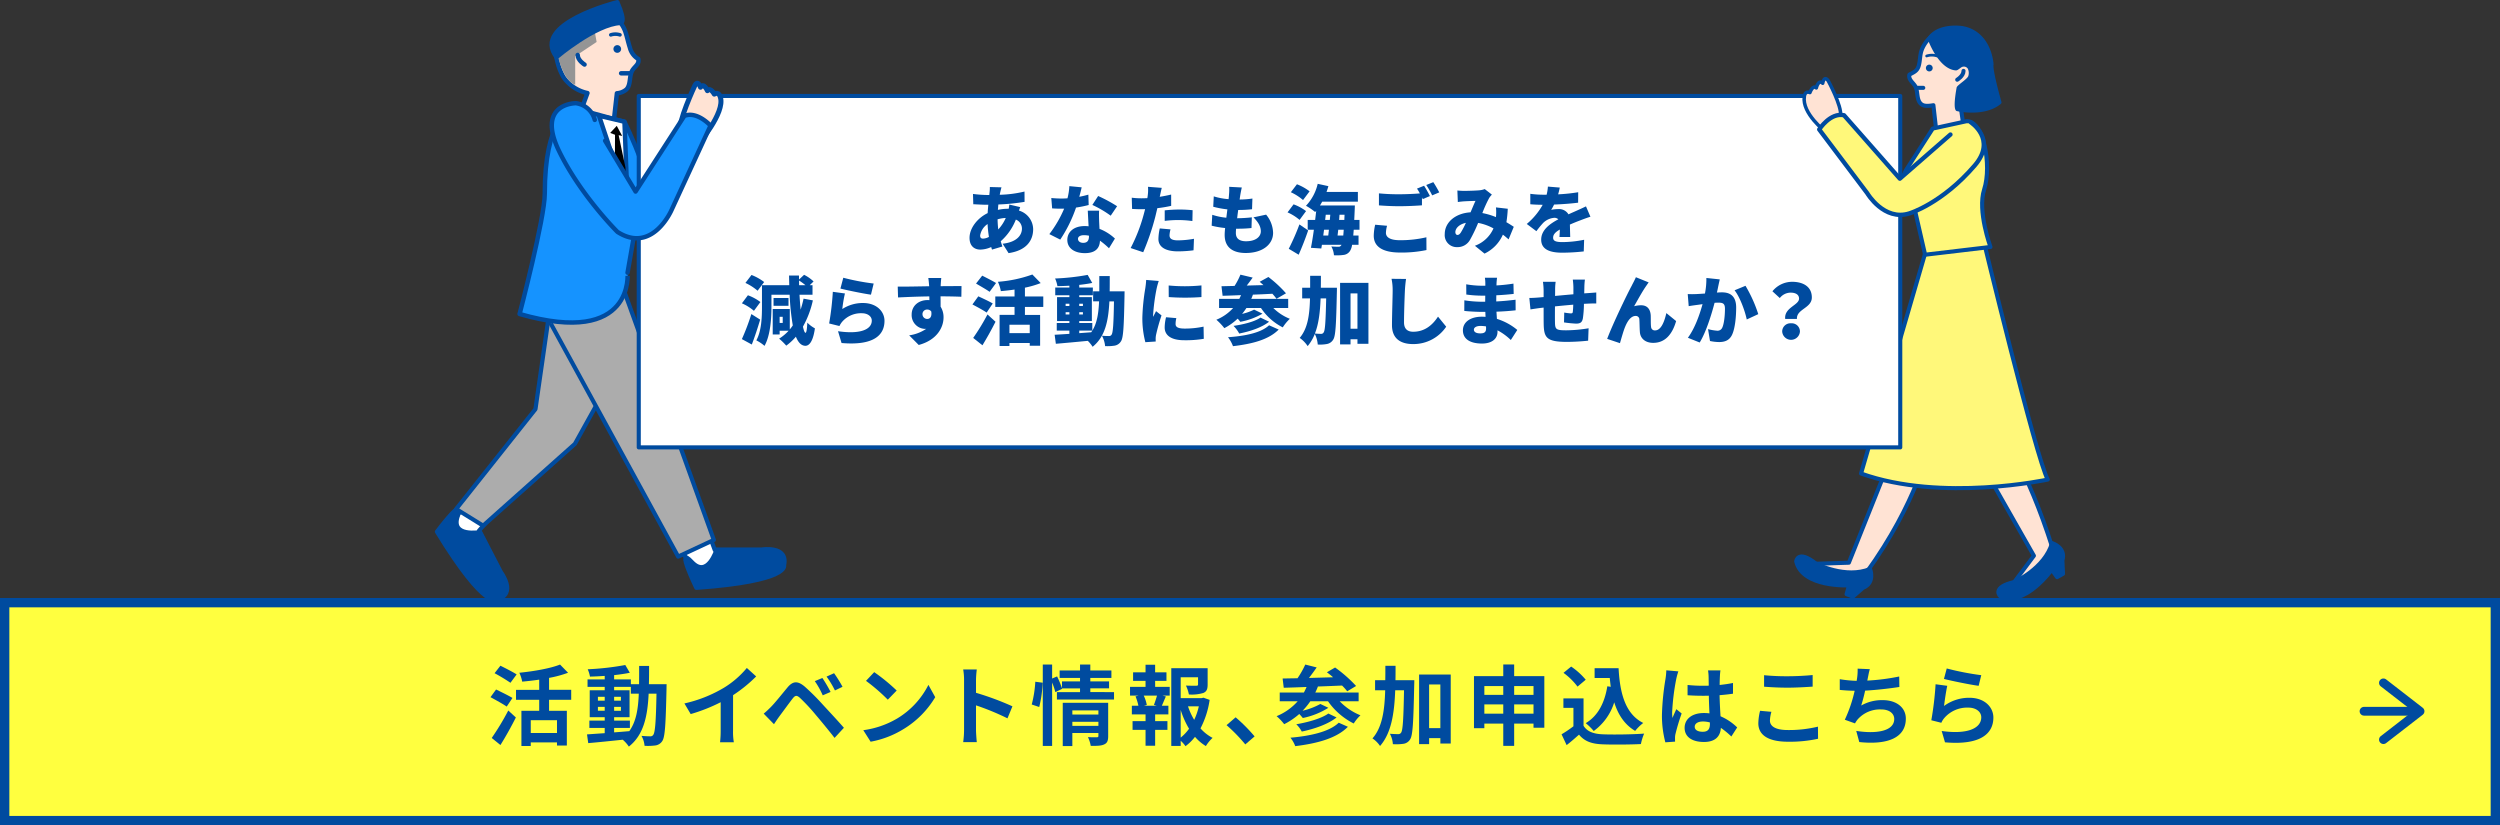 <svg id="レイヤー_1" data-name="レイヤー 1" xmlns="http://www.w3.org/2000/svg" xmlns:xlink="http://www.w3.org/1999/xlink" width="803" height="265.078" viewBox="0 0 803 265.078"><rect x="0" y="0" width="803" height="265.078" fill="#333333" stroke="none"/><defs><clipPath id="clip-path" transform="translate(-250.093 -11.601)"><rect x="250.093" y="11.601" width="803" height="265.078" fill="none"/></clipPath></defs><g id="アートワーク_2" data-name="アートワーク 2"><g clip-path="url(#clip-path)"><g clip-path="url(#clip-path)"><path d="M873.091,22.243c-2.551.1-4.992,3.169-5.807,5.588-.55,1.633-.419,3.431-.947,5.07s-1.687,1.931-2.952,2.687c-.278,1.447.76,2.17,1.654,3.342,1.283,1.681.473,4.42,1.957,5.927.714.725,1.78.953,4.1.54l.884,7.817,8.8-1.045-.993-6.837a8.12,8.12,0,0,0,5.779-4.17,17.223,17.223,0,0,0,1.9-5.131,14.269,14.269,0,0,0,.591-4.356,5.129,5.129,0,0,0-1.885-3.837" transform="translate(-250.093 -11.601)" fill="#ffe3d4"/><path d="M873.091,22.243c-2.551.1-4.992,3.169-5.807,5.588-.55,1.633-.419,3.431-.947,5.07s-1.687,1.931-2.952,2.687c-.278,1.447.76,2.17,1.654,3.342,1.283,1.681.473,4.42,1.957,5.927.714.725,1.78.953,4.1.54l.884,7.817,8.8-1.045-.993-6.837a8.12,8.12,0,0,0,5.779-4.17,17.223,17.223,0,0,0,1.9-5.131,14.269,14.269,0,0,0,.591-4.356,5.129,5.129,0,0,0-1.885-3.837" transform="translate(-250.093 -11.601)" fill="none" stroke="#004b9f" stroke-linecap="round" stroke-linejoin="round" stroke-width="1.311"/><path d="M892.322,44.477s-2.956-10.214-2.552-12.236c0,0-.5-10-9.4-11.616,0,0-7.279-1.213-10.514,3.236,0,0,3.235,9.3,8.492,9.705.249.019,1.21-.853,1.523-.97a2.165,2.165,0,0,1,2.839.716,3.911,3.911,0,0,1,.2,2.985c-.437,1.153-3.045,2.71-3.7,3.548,0,0-1.07,5.519-.4,6.811,0,0,8.5,1.96,13.508-2.179" transform="translate(-250.093 -11.601)" fill="#004b9f"/><path d="M892.322,44.477s-2.956-10.214-2.552-12.236c0,0-.5-10-9.4-11.616,0,0-7.279-1.213-10.514,3.236,0,0,3.235,9.3,8.492,9.705.249.019,1.21-.853,1.523-.97a2.165,2.165,0,0,1,2.839.716,3.911,3.911,0,0,1,.2,2.985c-.437,1.153-3.045,2.71-3.7,3.548,0,0-1.07,5.519-.4,6.811C878.814,46.656,887.311,48.616,892.322,44.477Z" transform="translate(-250.093 -11.601)" fill="none" stroke="#004b9f" stroke-linecap="round" stroke-linejoin="round" stroke-width="1.311"/><path d="M865.688,39.819h2.157" transform="translate(-250.093 -11.601)" fill="#fff"/><path d="M865.688,39.819h2.157" transform="translate(-250.093 -11.601)" fill="none" stroke="#004b9f" stroke-linecap="round" stroke-linejoin="round" stroke-width="1.311"/><path d="M878.753,37.206s2.022-1.213,2.022-2.831" transform="translate(-250.093 -11.601)" fill="#fff"/><path d="M878.753,37.206s2.022-1.213,2.022-2.831" transform="translate(-250.093 -11.601)" fill="none" stroke="#004b9f" stroke-linecap="round" stroke-linejoin="round" stroke-width="1.311"/><path d="M879.61,139.763s-8.164,13.345-9.883,14.963c0,0-3.824,18.246-20.194,40.844,0,0-6.875,5.662-18.047-2.831l12.461-.4,16.328-40.844,8.163-23.86Z" transform="translate(-250.093 -11.601)" fill="#ffe3d4"/><path d="M879.61,139.763s-8.164,13.345-9.883,14.963c0,0-3.824,18.246-20.194,40.844,0,0-6.875,5.662-18.047-2.831l12.461-.4,16.328-40.844,8.163-23.86Z" transform="translate(-250.093 -11.601)" fill="none" stroke="#004b9f" stroke-linecap="round" stroke-linejoin="round" stroke-width="1.311"/><path d="M833.508,192.739s9.436,4.853,17.254,1.618c0,0,1.753,4.448-2.291,6.066l-3.235,2.83-2.022-.808.808-2.831s-14.962.809-16.984-7.684c0,0,.4-4.044,6.47.809" transform="translate(-250.093 -11.601)" fill="#004b9f"/><path d="M833.508,192.739s9.436,4.853,17.254,1.618c0,0,1.753,4.448-2.291,6.066l-3.235,2.83-2.022-.808.808-2.831s-14.962.809-16.984-7.684C827.038,191.93,827.442,187.886,833.508,192.739Z" transform="translate(-250.093 -11.601)" fill="none" stroke="#004b9f" stroke-linecap="round" stroke-linejoin="round" stroke-width="1.311"/><path d="M884.518,129.443s8.145,19.247,8.338,21.6c0,0,8.106,10.115,16.54,36.712,0,0,.14,8.905-13.465,12.344l7.453-9.994-21.753-38.232-13.564-21.259Z" transform="translate(-250.093 -11.601)" fill="#ffe3d4"/><path d="M884.518,129.443s8.145,19.247,8.338,21.6c0,0,8.106,10.115,16.54,36.712,0,0,.14,8.905-13.465,12.344l7.453-9.994-21.753-38.232-13.564-21.259Z" transform="translate(-250.093 -11.601)" fill="none" stroke="#004b9f" stroke-linecap="round" stroke-linejoin="round" stroke-width="1.311"/><path d="M897.193,198.517s9.677-4.352,12.023-12.481c0,0,4.57,1.4,3.313,5.573l.2,4.295-1.894,1.076-1.708-2.4s-8.7,12.2-16.6,8.488c0,0-2.909-2.837,4.667-4.554" transform="translate(-250.093 -11.601)" fill="#004b9f"/><path d="M897.193,198.517s9.677-4.352,12.023-12.481c0,0,4.57,1.4,3.313,5.573l.2,4.295-1.894,1.076-1.708-2.4s-8.7,12.2-16.6,8.488C892.526,203.071,889.617,200.234,897.193,198.517Z" transform="translate(-250.093 -11.601)" fill="none" stroke="#004b9f" stroke-linecap="round" stroke-linejoin="round" stroke-width="1.311"/><path d="M886.841,87.351s17.352,71.808,20.991,78.279c0,0-34.021,7.366-59.97-1.935l21.051-72.3Z" transform="translate(-250.093 -11.601)" fill="#fff87a"/><path d="M886.841,87.351s17.352,71.808,20.991,78.279c0,0-34.021,7.366-59.97-1.935l21.051-72.3Z" transform="translate(-250.093 -11.601)" fill="none" stroke="#004b9f" stroke-linecap="round" stroke-linejoin="round" stroke-width="1.311"/><path d="M881.651,50.551,870.889,52.9l-8.38,13.018s-4.721,7.311,2.326,11.767l3.606,15.732,20.99-2.489s-4.249-11.564-2.039-18.416c2.575-7.986-.31-22.438-5.741-21.961" transform="translate(-250.093 -11.601)" fill="#fff87a"/><path d="M881.651,50.551,870.889,52.9l-8.38,13.018s-4.721,7.311,2.326,11.767l3.606,15.732,20.99-2.489s-4.249-11.564-2.039-18.416C889.967,64.526,887.082,50.074,881.651,50.551Z" transform="translate(-250.093 -11.601)" fill="none" stroke="#004b9f" stroke-linecap="round" stroke-linejoin="round" stroke-width="1.311"/><path d="M868.693,33.454a1.09,1.09,0,1,1,1.089,1.089,1.089,1.089,0,0,1-1.089-1.089" transform="translate(-250.093 -11.601)" fill="#004b9f"/><path d="M868.934,29.586a5.4,5.4,0,0,1,3.354,0" transform="translate(-250.093 -11.601)" fill="none" stroke="#004b9f" stroke-linecap="round" stroke-linejoin="round" stroke-width="0.871"/><path d="M435.137,124.552s-8.336,13.784-9,16.121a358.757,358.757,0,0,0-30.258,38.087s.554,8.685,13.608,14.878l-5.53-11.584,29.614-34.27,17.95-18.762Z" transform="translate(-250.093 -11.601)" fill="#fff"/><path d="M435.137,124.552s-8.336,13.784-9,16.121a358.757,358.757,0,0,0-30.258,38.087s.554,8.685,13.608,14.878l-5.53-11.584,29.614-34.27,17.95-18.762Z" transform="translate(-250.093 -11.601)" fill="none" stroke="#004b9f" stroke-linecap="round" stroke-linejoin="round" stroke-width="1.349"/><path d="M397.149,177.288c2.667-7.493-6.712,5.1-6.712,5.1,15.875,25.941,19.368,21.692,19.368,21.692,6.437-1.707,1.168-8.739,1.168-8.739l-6.643-12.828s-9.666,1.753-7.181-5.228" transform="translate(-250.093 -11.601)" fill="#004b9f"/><path d="M397.149,177.288c2.667-7.493-6.712,5.1-6.712,5.1,15.875,25.941,19.368,21.692,19.368,21.692,6.437-1.707,1.168-8.739,1.168-8.739l-6.643-12.828S394.664,184.269,397.149,177.288Z" transform="translate(-250.093 -11.601)" fill="none" stroke="#004b9f" stroke-linecap="round" stroke-linejoin="round" stroke-width="1.349"/><polygon points="191.882 129.574 191.252 130.709 184.659 142.575 155.178 168.849 146.519 163.501 171.985 131.413 177.436 93.46 191.882 129.574" fill="#acacac"/><polygon points="191.882 129.574 191.252 130.709 184.659 142.575 155.178 168.849 146.519 163.501 171.985 131.413 177.436 93.46 191.882 129.574" fill="none" stroke="#004b9f" stroke-linecap="round" stroke-linejoin="round" stroke-width="1.349"/><path d="M442.228,128.333s8.406,13.741,10.176,15.407c0,0,.719,26.427,20.628,50.161,0,0,7.967,3.5,19.47-5.242l-12.831-.416-17.534-47.834-8.406-24.568Z" transform="translate(-250.093 -11.601)" fill="#fff"/><path d="M442.228,128.333s8.406,13.741,10.176,15.407c0,0,.719,26.427,20.628,50.161,0,0,7.967,3.5,19.47-5.242l-12.831-.416-17.534-47.834-8.406-24.568Z" transform="translate(-250.093 -11.601)" fill="none" stroke="#004b9f" stroke-linecap="round" stroke-linejoin="round" stroke-width="1.349"/><path d="M431.14,87.726,449.2,91.337l-.722,7.946,30.9,85.75-11.46,5.348-41.111-75.208s-13-17.335,4.334-27.447" transform="translate(-250.093 -11.601)" fill="#acacac"/><path d="M431.14,87.726,449.2,91.337l-.722,7.946,30.9,85.75-11.46,5.348-41.111-75.208S413.805,97.838,431.14,87.726Z" transform="translate(-250.093 -11.601)" fill="none" stroke="#004b9f" stroke-linecap="round" stroke-linejoin="round" stroke-width="1.349"/><path d="M444.638,15.723c2.778.108,5.437,3.451,6.324,6.087.6,1.777.874,3.305,1.449,5.091a5.861,5.861,0,0,0,2.708,3.645c.3,1.576-.738,2.075-1.712,3.351-1.4,1.831-.514,4.814-2.131,6.455a5.275,5.275,0,0,1-3.033,1.212l-.962,8.513L436.27,48.316l2.509-6.823a12.478,12.478,0,0,1-7.722-5.164,18.746,18.746,0,0,1-2.075-5.589A15.555,15.555,0,0,1,428.338,26a5.586,5.586,0,0,1,2.053-4.178" transform="translate(-250.093 -11.601)" fill="#ffe3d4"/><path d="M444.638,15.723c2.778.108,5.437,3.451,6.324,6.087.6,1.777.874,3.305,1.449,5.091a5.861,5.861,0,0,0,2.708,3.645c.3,1.576-.738,2.075-1.712,3.351-1.4,1.831-.514,4.814-2.131,6.455a5.275,5.275,0,0,1-3.033,1.212l-.962,8.513L436.27,48.316l2.509-6.823a12.478,12.478,0,0,1-7.722-5.164,18.746,18.746,0,0,1-2.075-5.589A15.555,15.555,0,0,1,428.338,26a5.586,5.586,0,0,1,2.053-4.178" transform="translate(-250.093 -11.601)" fill="none" stroke="#004b9f" stroke-linecap="round" stroke-linejoin="round" stroke-width="1.427"/><line x1="202.333" y1="23.542" x2="199.504" y2="23.542" fill="#fff"/><line x1="202.333" y1="23.542" x2="199.504" y2="23.542" fill="none" stroke="#004b9f" stroke-linecap="round" stroke-linejoin="round" stroke-width="1.427"/><path d="M416.985,112.455s8.09-30.8,8.09-38.643c0-23.578,7.671-27.7,10.241-27.258l12.846,3.523,2.51.632s7.443,15.5,6.335,17.918l-5.348,30.559s2.507,23.965-34.674,13.269" transform="translate(-250.093 -11.601)" fill="#1593ff"/><path d="M416.985,112.455s8.09-30.8,8.09-38.643c0-23.578,7.671-27.7,10.241-27.258l12.846,3.523,2.51.632s7.443,15.5,6.335,17.918l-5.348,30.559S454.166,123.151,416.985,112.455Z" transform="translate(-250.093 -11.601)" fill="none" stroke="#004b9f" stroke-linecap="round" stroke-linejoin="round" stroke-width="1.427"/><path d="M472.31,192.1c-5.427-5.814,1.445,8.306,1.445,8.306,30.335-2.167,28.169-7.223,28.169-7.223,1.444-6.5-7.223-5.056-7.223-5.056H480.255s-2.889,9.39-7.945,3.973" transform="translate(-250.093 -11.601)" fill="#004b9f"/><path d="M472.31,192.1c-5.427-5.814,1.445,8.306,1.445,8.306,30.335-2.167,28.169-7.223,28.169-7.223,1.444-6.5-7.223-5.056-7.223-5.056H480.255S477.366,197.513,472.31,192.1Z" transform="translate(-250.093 -11.601)" fill="none" stroke="#004b9f" stroke-linecap="round" stroke-linejoin="round" stroke-width="1.349"/><polygon points="192.398 37.162 201.566 64.665 200.579 39.108 192.398 37.162" fill="#fff"/><polygon points="192.398 37.162 201.566 64.665 200.579 39.108 192.398 37.162" fill="none" stroke="#004b9f" stroke-linecap="round" stroke-linejoin="round" stroke-width="1.427"/><path d="M451.277,80.85c0-.633.171-1.146.382-1.146s.382.513.382,1.146S451.87,82,451.659,82s-.382-.513-.382-1.146" transform="translate(-250.093 -11.601)" fill="#004b9f"/><path d="M451.277,80.85c0-.633.171-1.146.382-1.146s.382.513.382,1.146S451.87,82,451.659,82,451.277,81.483,451.277,80.85Z" transform="translate(-250.093 -11.601)" fill="none" stroke="#004b9f" stroke-linecap="round" stroke-linejoin="round" stroke-width="0.714"/><polygon points="199.841 43.667 198.104 40.417 195.995 42.697 197.544 43.287 197.504 51.521 201.088 62.283 200.896 53.813 198.708 43.421 199.841 43.667"/><path d="M434.851,38.831V29.663l6.876-4.584-.773-4.323-12.215,6.233s1.528,10.314,6.112,11.842" transform="translate(-250.093 -11.601)" fill="#959595"/><path d="M437.847,32.332s-2.2-1.321-2.2-3.083" transform="translate(-250.093 -11.601)" fill="#fff"/><path d="M437.847,32.332s-2.2-1.321-2.2-3.083" transform="translate(-250.093 -11.601)" fill="none" stroke="#004b9f" stroke-linecap="round" stroke-linejoin="round" stroke-width="1.427"/><path d="M428.872,29.921s12.473-10.572,20.494-10.954c0,0,2.052.223-1-6.653,0,0-27.894,6.911-19.49,17.607" transform="translate(-250.093 -11.601)" fill="#004b9f"/><path d="M428.872,29.921s12.473-10.572,20.494-10.954c0,0,2.052.223-1-6.653C448.362,12.314,420.468,19.225,428.872,29.921Z" transform="translate(-250.093 -11.601)" fill="none" stroke="#004b9f" stroke-linecap="round" stroke-linejoin="round" stroke-width="1.427"/><path d="M447.128,27.335a1.235,1.235,0,1,1,1.235,1.235,1.235,1.235,0,0,1-1.235-1.235" transform="translate(-250.093 -11.601)" fill="#004b9f"/><path d="M446.282,22.8a4.729,4.729,0,0,1,2.941,0" transform="translate(-250.093 -11.601)" fill="none" stroke="#004b9f" stroke-linecap="round" stroke-linejoin="round" stroke-width="1.146"/><rect x="205.168" y="30.822" width="405.193" height="112.877" fill="#fff"/><rect x="205.168" y="30.822" width="405.193" height="112.877" fill="none" stroke="#004b9f" stroke-linecap="round" stroke-linejoin="round" stroke-width="1.315"/><path d="M472.6,61.211l1.52-3.048s8.992-10.314,7.35-15.361c0,0-.435-1.908-1.943-.969,0,0-1.267-2.323-2.22-1.107,0,0-1.1-2.662-2.22-1.107,0,0-.821-2.524-1.834-.492,0,0-5.632,11.99-4.7,14.991L466.858,57.5" transform="translate(-250.093 -11.601)" fill="#ffe3d4"/><path d="M472.6,61.211l1.52-3.048s8.992-10.314,7.35-15.361c0,0-.435-1.908-1.943-.969,0,0-1.267-2.323-2.22-1.107,0,0-1.1-2.662-2.22-1.107,0,0-.821-2.524-1.834-.492,0,0-5.632,11.99-4.7,14.991L466.858,57.5" transform="translate(-250.093 -11.601)" fill="none" stroke="#004b9f" stroke-linecap="round" stroke-linejoin="round" stroke-width="1.609"/><path d="M444.458,56.812l9.779,16.31L469.9,48.835c4.088-1.663,8.413,3.111,8.413,3.111L465.806,79.03s-6.113,14.25-17.372,7.069c0,0-11.919-11.8-18.788-26.006-7.434-15.37,5.418-15.346,5.418-15.346a7.225,7.225,0,0,1,6.068,5.366" transform="translate(-250.093 -11.601)" fill="#1593ff"/><path d="M444.458,56.812l9.779,16.31L469.9,48.835c4.088-1.663,8.413,3.111,8.413,3.111L465.806,79.03s-6.113,14.25-17.372,7.069c0,0-11.919-11.8-18.788-26.006-7.434-15.37,5.418-15.346,5.418-15.346a7.225,7.225,0,0,1,6.068,5.366" transform="translate(-250.093 -11.601)" fill="none" stroke="#004b9f" stroke-linecap="round" stroke-linejoin="round" stroke-width="1.421"/><path d="M838.4,56.643l-2.049-2.818s-7.513-5.814-6.71-11.185c0,0,.116-2,1.8-1.306,0,0,.885-2.559,2.053-1.493,0,0,.658-2.872,2.053-1.493,0,0,.4-2.686,1.768-.807,0,0,4.4,8.073,3.974,11.258l2.278,3.132" transform="translate(-250.093 -11.601)" fill="#ffe3d4"/><path d="M838.4,56.643l-2.049-2.818s-7.513-5.814-6.71-11.185c0,0,.116-2,1.8-1.306,0,0,.885-2.559,2.053-1.493,0,0,.658-2.872,2.053-1.493,0,0,.4-2.686,1.768-.807,0,0,4.4,8.073,3.974,11.258l2.278,3.132" transform="translate(-250.093 -11.601)" fill="none" stroke="#004b9f" stroke-linecap="round" stroke-linejoin="round" stroke-width="1.129"/><path d="M876.574,54.814,860.319,68.99,842.387,48.62c-4.407-.987-7.964,4.563-7.964,4.563L849.861,73.67s5.372,9.087,13.553,6.467c0,0,10.455-3.138,20.969-15.388,7.227-8.42-1.324-13.9-1.324-13.9" transform="translate(-250.093 -11.601)" fill="#fff87a"/><path d="M876.574,54.814,860.319,68.99,842.387,48.62c-4.407-.987-7.964,4.563-7.964,4.563L849.861,73.67s5.372,9.087,13.553,6.467c0,0,10.455-3.138,20.969-15.388,7.227-8.42-1.324-13.9-1.324-13.9" transform="translate(-250.093 -11.601)" fill="none" stroke="#004b9f" stroke-linecap="round" stroke-linejoin="round" stroke-width="1.403"/><path d="M577.788,78.127c-.1.242-.242.677-.41,1.112a6.329,6.329,0,0,1,4.565,5.966c0,3.357-1.86,6.811-7.9,7.7l-1.909-3.019c4.783-.531,6.207-2.923,6.207-4.855a3.11,3.11,0,0,0-1.956-2.9,17.991,17.991,0,0,1-4.855,6.956c.169.58.338,1.136.531,1.692l-3.333.99c-.1-.241-.169-.531-.266-.821a8.658,8.658,0,0,1-3.5.821c-1.86,0-3.455-1.111-3.455-3.769,0-3.067,2.464-6.328,5.822-7.946.049-.893.121-1.811.217-2.682h-.386c-1.4,0-3.261-.12-4.445-.168l-.1-3.309a39.163,39.163,0,0,0,4.662.338h.58l.1-.967a11.956,11.956,0,0,0,.072-1.594l3.744.1c-.17.556-.267.99-.362,1.4-.074.315-.146.653-.194.992a38.078,38.078,0,0,0,7.947-1.04l.024,3.31a66.122,66.122,0,0,1-8.43.845q-.072.87-.145,1.739a15.193,15.193,0,0,1,3.334-.362h.144a13.054,13.054,0,0,0,.194-1.353ZM567.74,87.693a35.528,35.528,0,0,1-.435-4.131,5.472,5.472,0,0,0-2.391,3.672c0,.652.241,1.015.942,1.015a4.31,4.31,0,0,0,1.884-.556m5.41-6.087a11.7,11.7,0,0,0-2.633.435,32.2,32.2,0,0,0,.218,3.26,13.392,13.392,0,0,0,2.415-3.7" transform="translate(-250.093 -11.601)" fill="#004b9f"/><path d="M599.775,77.451a37.865,37.865,0,0,1-4.058.822,44.331,44.331,0,0,1-5.073,10.29l-3.5-1.763a37.371,37.371,0,0,0,4.759-8.189c-.266.024-.532.024-.774.024-1.014,0-1.98-.024-3.091-.1l-.266-3.334c1.111.121,2.536.169,3.333.169.628,0,1.232-.023,1.86-.072a19.012,19.012,0,0,0,.6-3.913l3.962.387c-.169.749-.436,1.835-.774,3.043,1.112-.217,2.126-.459,2.923-.7Zm3.357,1.813c-.072,1.038-.024,2.174,0,3.357.025.556.073,1.5.121,2.488a15.416,15.416,0,0,1,4.952,3.116L606.3,91.341a25.267,25.267,0,0,0-2.9-2.439c-.072,2.293-1.328,4.008-4.855,4.008-3.165,0-5.629-1.472-5.629-4.251,0-2.39,1.885-4.444,5.581-4.444a10.693,10.693,0,0,1,1.255.072c-.1-1.715-.193-3.671-.265-5.023Zm-3.26,8.043a8.713,8.713,0,0,0-1.619-.169c-1.183,0-1.908.483-1.908,1.159,0,.773.653,1.305,1.666,1.305,1.426,0,1.861-.846,1.861-2.174Zm6.98-6.425a34.247,34.247,0,0,0-5.894-3.454l1.861-2.875a47.8,47.8,0,0,1,6.087,3.285Z" transform="translate(-250.093 -11.601)" fill="#004b9f"/><path d="M626.276,77.718a38.863,38.863,0,0,1-4.444.748c-.241,1.014-.483,2.077-.725,3.019a79.454,79.454,0,0,1-3.816,11.136l-4.033-1.352a53.055,53.055,0,0,0,4.2-10.8c.145-.556.314-1.135.435-1.691-.411.025-.821.025-1.208.025-1.232,0-2.15-.049-2.971-.1l-.1-3.6a24.694,24.694,0,0,0,3.092.194c.628,0,1.279-.025,1.908-.048a8.617,8.617,0,0,0,.144-.967,12.978,12.978,0,0,0,.073-2.681l4.421.338c-.194.749-.436,1.909-.556,2.464l-.1.41c1.232-.192,2.464-.434,3.671-.724Zm-.217,7.559a8.709,8.709,0,0,0-.314,1.909c0,.991.628,1.619,2.729,1.619A30.336,30.336,0,0,0,633.6,88.3l-.145,3.7a39.371,39.371,0,0,1-5,.338c-4.179,0-6.279-1.521-6.279-3.962a16.968,16.968,0,0,1,.434-3.405Zm-1.86-6.11c1.377-.146,3.164-.266,4.734-.266,1.329,0,2.779.073,4.228.217l-.073,3.479a34.5,34.5,0,0,0-4.155-.315,36.568,36.568,0,0,0-4.734.266Z" transform="translate(-250.093 -11.601)" fill="#004b9f"/><path d="M656.766,80.543a9.492,9.492,0,0,1,2.246,5.846c0,3.647-3.285,6.473-8.792,6.473-4.082,0-6.764-1.739-6.764-5.8,0-.531.048-1.3.145-2.222a28.349,28.349,0,0,1-4.323-.749l.193-3.5a20.379,20.379,0,0,0,4.517.942l.338-2.681a29.831,29.831,0,0,1-4.541-.846l.169-3.333a20.536,20.536,0,0,0,4.758.893q.11-.9.146-1.593a15.065,15.065,0,0,0,.048-2.368l4.057.217c-.241,1.015-.362,1.716-.482,2.392-.049.314-.121.821-.218,1.474a28.878,28.878,0,0,0,4.107-.315l-.122,3.431a37.37,37.37,0,0,1-4.444.241c-.12.869-.241,1.787-.338,2.657h.025a45.985,45.985,0,0,0,4.685-.29l-.1,3.43a39.057,39.057,0,0,1-3.96.218h-.991c-.049.555-.073,1.038-.073,1.377,0,1.787,1.136,2.656,3.285,2.656,3.165,0,4.735-1.5,4.735-3.188,0-1.619-.918-3.044-2.368-4.493Z" transform="translate(-250.093 -11.601)" fill="#004b9f"/><path d="M667.519,82.234a15.382,15.382,0,0,0-3.865-2.416l1.932-2.584a15.347,15.347,0,0,1,4.01,2.174Zm-3.479,9.275a73.29,73.29,0,0,0,3.431-7.826l2.8,1.933c-.894,2.633-1.957,5.338-3.044,7.8Zm4.59-15.652a16.565,16.565,0,0,0-3.913-2.512l1.956-2.56a16.611,16.611,0,0,1,4.059,2.27ZM684.91,85.4c-.049.677-.1,1.305-.145,1.86h1.691v2.971h-2.077a4.809,4.809,0,0,1-.677,2,2.837,2.837,0,0,1-2.077,1.256,15.21,15.21,0,0,1-3.067.1,6.835,6.835,0,0,0-.846-2.827c.966.073,1.787.1,2.271.1a.961.961,0,0,0,.87-.41.481.481,0,0,0,.12-.218h-6.281l-.193,1.184-3.333-.218c.315-1.618.652-3.648.943-5.8h-1.982V82.234h2.392c.121-.99.241-1.957.338-2.923-.121.145-.217.266-.338.387a19.739,19.739,0,0,0-2.947-2,15.256,15.256,0,0,0,3.768-7.054l3.43.749c-.169.628-.386,1.256-.6,1.861h10.072v3.115H674.789q-.361.653-.724,1.232h11.208s-.025.991-.049,1.377q-.072,1.776-.145,3.261h1.691V85.4Zm-9.783,1.86h1.6c.072-.58.144-1.208.218-1.86h-1.571Zm.605-5.024h1.5q.072-.834.145-1.667h-1.449Zm5.821,5.024c.048-.532.1-1.16.144-1.86h-1.762c-.074.652-.146,1.28-.218,1.86Zm.41-6.691h-1.618l-.121,1.667h1.667Z" transform="translate(-250.093 -11.601)" fill="#004b9f"/><path d="M695.617,84.118a9.611,9.611,0,0,0-.363,2.27c0,1.353,1.232,2.367,4.468,2.367a36.365,36.365,0,0,0,8.527-.941l.024,4.106a39.237,39.237,0,0,1-8.406.8c-5.821,0-8.526-1.981-8.526-5.411a16.888,16.888,0,0,1,.459-3.526ZM707.5,71.267c.6.9,1.45,2.464,1.884,3.31l-2.295.966-.265-.532v2.536c-1.691.146-4.855.29-7.174.29-2.561,0-4.661-.12-6.643-.265V73.708a63.823,63.823,0,0,0,6.619.289c2.125,0,4.661-.12,6.522-.266a13.293,13.293,0,0,0-.918-1.546Zm2.971-1.159a34.389,34.389,0,0,1,1.908,3.285l-2.27.966a26.862,26.862,0,0,0-1.909-3.333Z" transform="translate(-250.093 -11.601)" fill="#004b9f"/><path d="M734.653,88.49c-.58-.507-1.183-1.039-1.835-1.521a12.148,12.148,0,0,1-5.894,6.087l-3.092-2.513a10.456,10.456,0,0,0,5.966-5.579,16.438,16.438,0,0,0-4.927-1.764,48.441,48.441,0,0,1-2.609,5.435,4.551,4.551,0,0,1-4.13,2.343,3.851,3.851,0,0,1-3.985-4.2c0-3.768,3.429-6.69,8.284-6.98.58-1.353,1.136-2.73,1.595-3.672-.943.024-2.537.072-3.624.144-.483.025-1.4.122-2.053.218L718.2,72.79c.677.072,1.571.12,2.1.12,1.425,0,3.647-.072,4.806-.169a6.774,6.774,0,0,0,1.884-.41l2.3,1.787a6.385,6.385,0,0,0-.893,1.111,42.533,42.533,0,0,0-2.174,4.807,22.429,22.429,0,0,1,4.372,1.3l.023-.266a15.607,15.607,0,0,0-.023-2.851l3.792.435a37.911,37.911,0,0,1-.435,4.324c.918.532,1.74,1.063,2.367,1.473Zm-15.314-2.246a26.962,26.962,0,0,0,1.595-3.067c-2.174.458-3.382,1.787-3.382,2.995,0,.507.29.893.652.893.435,0,.749-.242,1.135-.821" transform="translate(-250.093 -11.601)" fill="#004b9f"/><path d="M750.987,87.718c.048-.6.1-1.5.121-2.392-1.5.87-2.15,1.643-2.15,2.609,0,1.014.749,1.426,3,1.426a35.647,35.647,0,0,0,6.957-.749l-.121,3.744a64.722,64.722,0,0,1-6.908.41c-3.938,0-6.763-1.015-6.763-4.2,0-3.116,2.849-5.12,5.507-6.522a1.8,1.8,0,0,0-1.3-.483,5.744,5.744,0,0,0-3.526,1.595,28.989,28.989,0,0,0-2.222,2.7l-3.092-2.319a21.98,21.98,0,0,0,5.12-6.16c-.99,0-2.729-.048-3.985-.169V73.853a31.129,31.129,0,0,0,4.3.29h.941a13.917,13.917,0,0,0,.411-2.609l3.817.314a21.086,21.086,0,0,1-.532,2.174,54.846,54.846,0,0,0,6.45-.676l-.025,3.357c-2.246.29-5.169.507-7.729.6A13.571,13.571,0,0,1,748.33,79a11.584,11.584,0,0,1,2.367-.241,3.478,3.478,0,0,1,3.188,1.691c.966-.458,1.74-.773,2.585-1.16,1.038-.459,2.029-.918,3.043-1.4l1.426,3.333c-.846.241-2.344.8-3.262,1.159-.917.339-2.077.8-3.333,1.353.025,1.3.073,2.923.1,3.986Z" transform="translate(-250.093 -11.601)" fill="#004b9f"/><path d="M492.255,111.439a15.409,15.409,0,0,0-3.865-2.415l1.933-2.585a15.452,15.452,0,0,1,4.01,2.174Zm2,2.827c-.8,2.706-1.716,5.483-2.681,7.995l-3.189-1.74a72.742,72.742,0,0,0,3.044-8.043Zm-.821-9.276a16.617,16.617,0,0,0-3.913-2.512l1.956-2.56a16.682,16.682,0,0,1,4.059,2.27Zm17.753,3.092A30.725,30.725,0,0,1,508,116.513c.267,1.255.556,1.98.822,1.98.29.024.483-1.111.58-3.261a9.907,9.907,0,0,0,2.439,1.835c-.652,4.687-2.052,5.605-3.067,5.605-1.305-.025-2.271-1.039-3.044-2.923a17.335,17.335,0,0,1-3.092,2.874,20.311,20.311,0,0,0-2.294-2.246,13.918,13.918,0,0,0,3.043-2.536h-2.874v1.183h-2.223V110.86h5.484v6.546a12.613,12.613,0,0,0,.966-1.28,77.377,77.377,0,0,1-1.015-9.856h-5.845v3.866c0,3.671-.314,9.154-2.222,12.56a12.243,12.243,0,0,0-2.633-1.764c1.691-3.067,1.811-7.56,1.811-10.8V103.2h8.769c-.024-.99-.049-2.029-.072-3.092h3.188l.024,1.28,1.618-1.521A12.349,12.349,0,0,1,511.41,102l-1.232,1.208h.894v3.067h-4.179c.1,1.715.217,3.334.362,4.784a35.588,35.588,0,0,0,.942-3.528Zm-7.826,1.739h-4.807v-2.512h4.807Zm-1.86,3.527h-.99v1.981h.99Zm5.266-10.145H508.8a18.686,18.686,0,0,0-2.053-1.5Z" transform="translate(-250.093 -11.601)" fill="#004b9f"/><path d="M520.642,110.86a12.105,12.105,0,0,1,6.619-1.933c4.492,0,6.931,2.8,6.931,5.725,0,4.444-3.26,8.044-13.792,7.126l-1.134-3.793c6.98,1.039,10.844-.483,10.844-3.405,0-1.353-1.3-2.368-3.212-2.368a8.01,8.01,0,0,0-6.183,2.609,6.117,6.117,0,0,0-.99,1.5l-3.31-.821a91.7,91.7,0,0,0,1.184-10.169l3.888.531a41.749,41.749,0,0,0-.845,5m.314-10.049a74.163,74.163,0,0,0,9.759,1.86l-.87,3.575c-2.512-.338-7.923-1.473-9.807-1.956Z" transform="translate(-250.093 -11.601)" fill="#004b9f"/><path d="M558.883,106.923c-1.425-.072-3.671-.121-6.691-.145.024,1.135.024,2.343.024,3.333a6.266,6.266,0,0,1,.942,3.455c0,3.067-1.98,7.222-7.97,8.84l-3.068-3.091a12.985,12.985,0,0,0,5.483-2.1,2.645,2.645,0,0,1-.435.024,4.434,4.434,0,0,1-4.251-4.589c0-2.9,2.318-4.662,5.1-4.662a4.877,4.877,0,0,1,.6.024l-.024-1.208c-3.6.049-7.125.193-10.048.339l-.1-3.479c2.778.025,7-.072,10.1-.121l-.024-.265c-.073-.918-.169-1.933-.266-2.392h4.179c-.073.459-.169,1.933-.194,2.367v.266c2.223,0,5.435-.048,6.692-.024Zm-10.966,7.126c.772,0,1.57-.556,1.3-2.392a1.558,1.558,0,0,0-1.3-.628,1.459,1.459,0,0,0-1.521,1.546,1.519,1.519,0,0,0,1.521,1.474" transform="translate(-250.093 -11.601)" fill="#004b9f"/><path d="M567.005,112c-.991-.7-3.14-1.859-4.565-2.608l1.884-2.608c1.328.6,3.55,1.642,4.637,2.293Zm-4.324,8.141a68.927,68.927,0,0,0,4.59-7.536l2.584,2.343c-1.28,2.536-2.73,5.144-4.2,7.56Zm5.266-14.807c-.942-.7-3.02-1.86-4.348-2.657l1.98-2.536c1.281.651,3.407,1.715,4.445,2.367Zm11.352,4.855v2.56h4.88v9.9h-3.334v-.869h-6.521v.965h-3.165v-10h4.807v-2.56h-6.183v-3.358h6.183v-2.221c-1.473.216-2.971.385-4.4.507a13.007,13.007,0,0,0-.942-3,41.845,41.845,0,0,0,11.063-2.342l2.681,2.753A30.377,30.377,0,0,1,579.3,104v2.826h5.895v3.358Zm1.546,5.724h-6.521v2.7h6.521Z" transform="translate(-250.093 -11.601)" fill="#004b9f"/><path d="M611.309,105.183s-.024,1.087-.024,1.5c-.193,9.783-.362,13.406-1.136,14.541a2.93,2.93,0,0,1-2.052,1.4,14.44,14.44,0,0,1-3.044.145,8.729,8.729,0,0,0-1.014-3.334,21.988,21.988,0,0,0,2.27.1.877.877,0,0,0,.822-.435c.458-.628.651-3.454.772-10.7H606.43c-.338,6.522-1.425,11.377-5.387,14.589a10.294,10.294,0,0,0-1.546-1.908c-3.671.362-7.44.7-10.266.942l-.385-2.9c1.328-.072,2.946-.169,4.734-.29v-1.039h-4.059v-2.44h4.059v-.628h-3.962v-7.68h3.962v-.605h-4.542v-2.487h4.542v-.58c-1.305.072-2.609.121-3.841.144a10.288,10.288,0,0,0-.749-2.463,73.043,73.043,0,0,0,10.459-1.16l1.474,2.585c-1.256.266-2.682.459-4.179.628v.846h4.372v2.487h-4.372v.605H600.8v7.68h-4.058v.628h4.2v2.44c1.522-2.415,2-5.507,2.174-9.4h-1.908v-3.213h1.98v-4.9h3.358c0,1.715,0,3.357-.025,4.9Zm-18.937,4.71h1.208v-.725h-1.208Zm1.208,1.982h-1.208v.725h1.208Zm3.164-1.982h1.184v-.725h-1.184Zm1.184,1.982h-1.184v.725h1.184Zm-1.184,6.738,3.841-.289c.12-.17.241-.339.362-.532h-4.2Z" transform="translate(-250.093 -11.601)" fill="#004b9f"/><path d="M622.28,101.85a23.473,23.473,0,0,0-.676,2.44,62.168,62.168,0,0,0-1.135,8.526,4.507,4.507,0,0,0,.024.556c.314-.676.6-1.159.918-1.836l1.763,1.377a61.5,61.5,0,0,0-1.739,6.159,7.613,7.613,0,0,0-.145,1.136c0,.265,0,.7.024,1.087l-3.334.217a30.536,30.536,0,0,1-.965-7.875,67.925,67.925,0,0,1,.942-9.42,26.883,26.883,0,0,0,.289-2.7Zm5.653,11.933a8.081,8.081,0,0,0-.242,1.908c0,1.063.991,1.449,2.947,1.449a28.643,28.643,0,0,0,6.039-.628l.072,3.913a34.442,34.442,0,0,1-6.305.458c-4.178,0-6.256-1.569-6.256-4.1a14.435,14.435,0,0,1,.435-3.285ZM636,103.275v3.744a72.676,72.676,0,0,1-10.507,0l-.024-3.72A54.6,54.6,0,0,0,636,103.275" transform="translate(-250.093 -11.601)" fill="#004b9f"/><path d="M659.073,110.521A15.851,15.851,0,0,0,664.387,114a14.459,14.459,0,0,0-2.271,2.754,18.249,18.249,0,0,1-7-6.233h-4.663a22.223,22.223,0,0,1-1.4,1.908,17.547,17.547,0,0,0,3.865-1.376l2.681,1.3a22.081,22.081,0,0,1-7.125,2.609,9.441,9.441,0,0,0-.846-1.014A18.371,18.371,0,0,1,643.348,117a19.118,19.118,0,0,0-2.561-2.7,14.556,14.556,0,0,0,5.387-3.769h-4.516V107.6h6.5c.193-.386.386-.8.555-1.208-2.174.1-4.2.169-5.918.217l-.362-3.067,4.2-.1a21.7,21.7,0,0,0,1.884-3.623l3.937.942c-.628.894-1.28,1.763-1.908,2.561,1.739-.049,3.551-.1,5.362-.146-.411-.386-.821-.724-1.208-1.062l2.8-1.546a38.6,38.6,0,0,1,5.653,5.241l-3.043,1.764a19.784,19.784,0,0,0-1.33-1.618c-2.077.12-4.2.216-6.255.289A12.965,12.965,0,0,1,652,107.6h11.86v2.922Zm1.739,6.933c-3.261,3.285-8.527,4.613-14.687,5.339a10.85,10.85,0,0,0-1.593-2.875c5.483-.387,10.652-1.425,13.188-3.841Zm-3.092-2.512c-2.392,1.884-6.087,3.092-9.59,3.792a10.715,10.715,0,0,0-1.835-2.464c3.115-.434,6.835-1.352,8.671-2.657Z" transform="translate(-250.093 -11.601)" fill="#004b9f"/><path d="M679.513,104.025s0,1.111-.024,1.545c-.218,10.1-.387,13.938-1.16,15.1a2.973,2.973,0,0,1-2.029,1.425,12.1,12.1,0,0,1-2.947.169,9.12,9.12,0,0,0-.942-3.405,14.412,14.412,0,0,1-2.294,3.913,9.852,9.852,0,0,0-2.561-2.633c2.561-3.02,3.164-7.247,3.31-12.682h-2.513v-3.429h2.56v-3.841h3.455c0,1.329,0,2.608-.025,3.841Zm-5.242,3.429c-.169,4.372-.6,8.164-1.836,11.281.846.072,1.57.1,2.005.1a.877.877,0,0,0,.821-.483c.459-.628.628-3.454.8-10.894Zm15.362-5V122.02h-3.526v-1.45h-2.223v1.643h-3.357V102.454Zm-3.526,3.382h-2.223v11.353h2.223Z" transform="translate(-250.093 -11.601)" fill="#004b9f"/><path d="M701.715,101.2c-.169,1.135-.313,2.585-.362,3.623-.12,2.513-.289,7.682-.289,10.315,0,2.293,1.328,3.018,2.946,3.018,3.72,0,6.232-2.174,7.972-4.854l2.632,3.236a12.686,12.686,0,0,1-10.628,5.58c-4.179,0-6.788-1.884-6.788-6.063,0-3.019.218-9.42.218-11.232a17.556,17.556,0,0,0-.362-3.671Z" transform="translate(-250.093 -11.601)" fill="#004b9f"/><path d="M735.367,120.811a18.566,18.566,0,0,0-4.276-3.115v.482c0,2.247-1.811,3.769-4.975,3.769-4.034,0-6.135-1.595-6.135-4.251,0-2.561,2.294-4.372,6.11-4.372.387,0,.774.023,1.16.048l-.073-1.594h-1.159c-1.28,0-4.082-.121-5.6-.315l.024-3.4a38.5,38.5,0,0,0,5.628.458h1.062l.025-1.956h-1.136a36.918,36.918,0,0,1-4.951-.362l-.025-3.285a29.97,29.97,0,0,0,4.952.459h1.183v-.822a11.57,11.57,0,0,0-.144-1.739h3.913c-.072.508-.145,1.184-.169,1.739l-.025.725a54.134,54.134,0,0,0,5.459-.58l.073,3.309c-1.425.146-3.285.338-5.579.435l-.025,1.981c2.464-.121,4.372-.338,6.208-.555l.024,3.405c-2.1.218-3.865.362-6.16.435.049.749.1,1.546.146,2.319a18.784,18.784,0,0,1,6.546,3.551Zm-7.971-4.372a10.891,10.891,0,0,0-1.787-.145c-1.329,0-2.1.507-2.1,1.184,0,.8.8,1.208,2.029,1.208s1.884-.339,1.884-1.57c0-.169,0-.387-.024-.677" transform="translate(-250.093 -11.601)" fill="#004b9f"/><path d="M760.276,105.739c.652-.048,1.739-.121,2.537-.193v3.526c-.459-.023-1.909.024-2.56.049-.412.024-.871.048-1.4.072a34,34,0,0,1-.338,4.662c-.265,1.377-.918,1.691-2.222,1.691a37.565,37.565,0,0,1-3.841-.387l.073-3.164a17.043,17.043,0,0,0,2.1.265c.41,0,.6-.072.651-.482.073-.58.121-1.4.146-2.319-1.933.169-4.01.362-5.871.555-.023,2.03-.023,4.082,0,5.145.049,2.223.339,2.537,3.623,2.537a44.766,44.766,0,0,0,7.175-.652l-.145,3.985a67,67,0,0,1-6.74.387c-6.569,0-7.439-1.329-7.536-5.653-.024-1.014-.024-3.212-.024-5.362l-1.087.12c-.772.1-2.512.363-3.14.459l-.362-3.671c.628,0,1.859-.049,3.261-.169l1.328-.121v-1.908a21.863,21.863,0,0,0-.217-3h4.082a19,19,0,0,0-.169,2.777c0,.411,0,1.039-.024,1.764,1.86-.169,3.937-.362,5.893-.531v-2.3a22.6,22.6,0,0,0-.193-2.415h3.89a22.177,22.177,0,0,0-.17,2.246l-.048,2.174Z" transform="translate(-250.093 -11.601)" fill="#004b9f"/><path d="M778.88,103.4c-1.231,1.739-2.777,4.565-3.913,6.57a8.067,8.067,0,0,1,2.27-.314c1.909,0,2.948,1.208,3.069,3.261.048.87-.025,2.826.12,3.744a1.171,1.171,0,0,0,1.3,1.062c1.739,0,2.874-2.343,3.6-5.555l3.141,2.56c-1.233,4.276-3.551,7-7.367,7-2.682,0-4.155-1.57-4.276-3.479-.1-1.231-.1-3.236-.169-4.008a1.122,1.122,0,0,0-1.183-1.16c-1.474,0-2.561,1.5-3.382,3.478-.58,1.377-1.28,3.961-1.667,5.266l-4.106-1.377c1.763-4.758,6.619-14.782,7.874-17.053.314-.677.846-1.57,1.353-2.754l4.106,1.667c-.265.314-.507.725-.773,1.087" transform="translate(-250.093 -11.601)" fill="#004b9f"/><path d="M802.484,101.342c-.169.725-.362,1.619-.508,2.3-.12.653-.265,1.3-.41,1.933.628-.049,1.184-.072,1.618-.072,2.754,0,4.566,1.3,4.566,4.878,0,2.8-.315,6.643-1.328,8.769-.822,1.715-2.223,2.318-4.18,2.318a14.15,14.15,0,0,1-2.9-.338l-.628-3.816a15.226,15.226,0,0,0,2.923.507,1.622,1.622,0,0,0,1.618-.918c.6-1.184.894-3.913.894-6.135,0-1.739-.725-1.957-2.222-1.957-.266,0-.677.025-1.112.049-.966,3.72-2.754,9.469-4.782,12.754l-3.793-1.523c2.271-3.067,3.816-7.536,4.711-10.8-.628.1-1.16.168-1.5.217-.772.1-2.149.289-2.946.435l-.315-3.889a26.813,26.813,0,0,0,2.778,0c.7-.024,1.691-.1,2.753-.17a23.97,23.97,0,0,0,.459-5Zm8.261,2.054a44.324,44.324,0,0,1,4.106,9.106l-3.7,1.715c-.579-2.778-2.174-7.15-3.912-9.372Z" transform="translate(-250.093 -11.601)" fill="#004b9f"/><path d="M827.949,107.526c0-1.328-1.136-1.931-2.73-1.931a4.45,4.45,0,0,0-3.454,1.739l-2.367-2.175a8.165,8.165,0,0,1,6.328-3.043c3.551,0,6.329,1.57,6.329,5.024,0,3.478-5,3.72-4.783,6.909H823.5c-.387-3.672,4.445-4.4,4.445-6.523m-2.561,7.923a2.637,2.637,0,0,1,2.85,2.633,2.856,2.856,0,0,1-5.7,0,2.638,2.638,0,0,1,2.851-2.633" transform="translate(-250.093 -11.601)" fill="#004b9f"/><rect x="1.5" y="193.578" width="800" height="70" fill="#ffff3f"/><rect x="1.5" y="193.578" width="800" height="70" fill="none" stroke="#004b9f" stroke-miterlimit="10" stroke-width="3"/><polyline points="765.556 237.569 777.322 228.454 765.556 219.338" fill="none" stroke="#004b9f" stroke-linecap="round" stroke-linejoin="round" stroke-width="2.817"/><line x1="759.322" y1="228.453" x2="774.622" y2="228.453" fill="none" stroke="#004b9f" stroke-linecap="round" stroke-linejoin="round" stroke-width="2.817"/><path d="M412.849,238.555c-1.148-.812-3.557-2.128-5.208-3.024l1.792-2.464c1.539.756,4.031,1.96,5.264,2.716Zm-4.816,10.08a82.92,82.92,0,0,0,5.32-8.82l2.435,2.24c-1.484,2.94-3.248,6.132-4.956,8.848Zm6.019-17.724a58.189,58.189,0,0,0-5.1-3.08l1.876-2.407c1.569.783,4,2.015,5.208,2.8Zm12.4,5.46V239.9h5.712v11.172H429v-1.008h-8.428v1.148h-3V239.9h5.712v-3.528h-7.448v-3.192h7.448V229.9c-1.847.28-3.7.477-5.46.645a11.725,11.725,0,0,0-.923-2.857c4.759-.475,10-1.4,13.076-2.632l2.575,2.632a35.672,35.672,0,0,1-6.1,1.652v3.836h7.113v3.192ZM429,242.924h-8.428v4.115H429Z" transform="translate(-250.093 -11.601)" fill="#004b9f"/><path d="M464.206,231.359s-.028,1.092-.028,1.484c-.252,11.452-.476,15.512-1.372,16.8a3.125,3.125,0,0,1-2.212,1.4,18.783,18.783,0,0,1-3.472.112,7.787,7.787,0,0,0-.98-3.191c1.232.111,2.3.139,2.828.139a1.017,1.017,0,0,0,.952-.476c.588-.756.868-4.172,1.036-13.216h-2.52c-.364,7.5-1.652,13.272-6.356,17a10.909,10.909,0,0,0-1.96-2.212c-4.032.42-8.064.84-11.088,1.092l-.392-2.8c1.568-.112,3.528-.252,5.684-.392v-1.68H439.4v-2.352h4.928v-1.092H439.51v-8.652h4.816v-1.092H438.81v-2.408h5.516V228.7c-1.624.112-3.22.2-4.732.225a10.442,10.442,0,0,0-.727-2.353,86.755,86.755,0,0,0,12.067-1.372l1.456,2.492c-1.484.308-3.22.561-5.04.756v1.372h5.376v1.54h2.632c.028-1.848.028-3.78.028-5.851h3.192c0,2.043,0,4-.056,5.851Zm-22.064,5.292h2.185V235.42h-2.185Zm2.184,1.988h-2.185v1.26h2.185Zm3.024,8.2c1.6-.112,3.248-.252,4.872-.392,2.184-3.024,2.856-7.027,3.052-12.04h-2.548v-2.184H447.35v1.092h4.956v8.652H447.35v1.092h5.068v2.352H447.35Zm2.184-11.423h-2.185v1.231h2.185ZM447.35,239.9h2.185v-1.26H447.35Z" transform="translate(-250.093 -11.601)" fill="#004b9f"/><path d="M485.548,246.339a19.256,19.256,0,0,0,.252,3.668h-4.425a31.384,31.384,0,0,0,.2-3.668v-9.185a54.706,54.706,0,0,1-9.631,3.809l-2.016-3.416a43.047,43.047,0,0,0,12.739-5.068,29.577,29.577,0,0,0,7.309-6.328l3,2.715a45.8,45.8,0,0,1-7.42,6.021Z" transform="translate(-250.093 -11.601)" fill="#004b9f"/><path d="M497.69,238.7c1.288-1.288,3.473-4.032,5.376-6.328,1.681-1.987,3.193-2.184,5.489-.252a73.235,73.235,0,0,1,5.712,5.685c1.876,2.044,4.872,5.235,6.887,7.559l-3,3.248c-1.792-2.3-4.34-5.4-5.991-7.336a61.158,61.158,0,0,0-5.152-5.544c-.981-.84-1.456-.84-2.268.168-1.093,1.4-3.108,4.172-4.257,5.712-.643.868-1.315,1.876-1.792,2.6l-3.3-3.388c.839-.7,1.456-1.288,2.3-2.128m19.181-4.844-2.52,1.092a26.384,26.384,0,0,0-2.548-4.563l2.435-1.009a44.8,44.8,0,0,1,2.633,4.48m3.836-1.652-2.437,1.176a29.231,29.231,0,0,0-2.687-4.451l2.407-1.093a40.762,40.762,0,0,1,2.717,4.368" transform="translate(-250.093 -11.601)" fill="#004b9f"/><path d="M538.111,242.475A26.544,26.544,0,0,0,548.3,231.583l2.184,3.948a29.779,29.779,0,0,1-10.359,10.36,30.358,30.358,0,0,1-10.389,3.949l-2.352-3.7a28.853,28.853,0,0,0,10.724-3.668m0-9.072-2.855,2.94a58.279,58.279,0,0,0-7-6.047l2.631-2.8a58.8,58.8,0,0,1,7.224,5.908" transform="translate(-250.093 -11.601)" fill="#004b9f"/><path d="M573.694,242.334a80.937,80.937,0,0,0-10.108-4.172v7.925c0,.811.139,2.771.252,3.892h-4.369a29.974,29.974,0,0,0,.281-3.892V230.015a19.423,19.423,0,0,0-.281-3.388h4.369a30.194,30.194,0,0,0-.252,3.388v4.116a91.449,91.449,0,0,1,11.7,4.34Z" transform="translate(-250.093 -11.601)" fill="#004b9f"/><path d="M581.484,237.883a36.47,36.47,0,0,0,1.148-7.308l2.352.308a37.8,37.8,0,0,1-1.092,7.812Zm26.432-3.976v2.38h-18.34v-2.38H597v-1.2H591.2l.055.14-2.183,1.064a23.63,23.63,0,0,0-1.037-3.08v20.356h-3V225.059h3v4.48l1.6-.672a33.419,33.419,0,0,1,1.569,3.808v-2.211H597v-1.121h-6.552v-2.379H597v-1.905h3.3v1.905h6.776v2.379H600.3v1.121h6.02V232.7H600.3v1.2Zm-1.876,14.112c0,1.456-.28,2.24-1.288,2.688-.98.476-2.38.476-4.312.476a11.035,11.035,0,0,0-.9-2.828c1.148.084,2.464.056,2.828.056.392,0,.532-.112.532-.447v-.925h-8.371v4.2h-3.081V237.351H606.04ZM594.533,241.1H602.9v-1.316h-8.371Zm8.371,2.352h-8.371v1.288H602.9Z" transform="translate(-250.093 -11.601)" fill="#004b9f"/><path d="M621.129,232.227H625.8v2.8h-2.324l1.092.28c-.476,1.036-.9,2.128-1.288,2.968h2.1v2.8h-4.256v2.156h3.948v2.8h-3.948v5.095h-3.08v-5.095h-4.172v-2.8h4.172v-2.156h-4.4v-2.8h2.1a16,16,0,0,0-.923-3l1.007-.252h-2.772v-2.8h4.984V230.3h-4v-2.744h4v-2.436h3.08v2.436h3.64V230.3h-3.64Zm-.392,5.8c.308-.84.728-2.044.98-3h-4.256a11.954,11.954,0,0,1,.98,3l-.9.252h4.088Zm17.892-1.624a28.608,28.608,0,0,1-2.94,9.156,13.512,13.512,0,0,0,3.892,3.052,11.517,11.517,0,0,0-2.156,2.632,14.735,14.735,0,0,1-3.5-2.968,15.485,15.485,0,0,1-3.052,3,9.628,9.628,0,0,0-1.54-1.736v1.652h-3.024V226.235h11.676V231.5c0,1.429-.308,2.241-1.4,2.689a12.982,12.982,0,0,1-4.62.475,11.416,11.416,0,0,0-.952-2.855c1.372.056,2.912.056,3.332.056.42-.028.56-.112.56-.42v-2.3h-5.572v6.692h6.748l.56-.14Zm-9.3,12.124a14.513,14.513,0,0,0,2.688-2.857,27.694,27.694,0,0,1-2.688-6.048Zm2.352-10.052a21.07,21.07,0,0,0,1.988,4.34,20.343,20.343,0,0,0,1.484-4.34Z" transform="translate(-250.093 -11.601)" fill="#004b9f"/><path d="M650.081,250.706a52.465,52.465,0,0,0-6.02-6.187L646.974,242a52.479,52.479,0,0,1,6.1,6.133Z" transform="translate(-250.093 -11.601)" fill="#004b9f"/><path d="M680.405,236.847a19.11,19.11,0,0,0,6.664,4.508,12.993,12.993,0,0,0-2.156,2.632,22.224,22.224,0,0,1-8.26-7.14h-5.685a21.929,21.929,0,0,1-2.491,3.052,22.559,22.559,0,0,0,5.712-2.184l2.575,1.232a24.6,24.6,0,0,1-8.2,3.276c-.309-.364-.728-.868-1.148-1.288a22.974,22.974,0,0,1-4.844,3.275,16.2,16.2,0,0,0-2.437-2.575,18.272,18.272,0,0,0,6.777-4.788h-5.768v-2.8H668.9c.308-.56.588-1.177.868-1.792-2.744.112-5.236.2-7.337.252l-.363-2.969c1.4-.027,3.023-.055,4.788-.084a28.12,28.12,0,0,0,2.491-4.4l3.668.924c-.783,1.12-1.651,2.324-2.491,3.387,2.491-.084,5.124-.139,7.756-.223-.672-.588-1.344-1.12-1.988-1.6l2.631-1.54a43.591,43.591,0,0,1,6.748,5.936l-2.855,1.708a18,18,0,0,0-1.652-1.848c-2.576.112-5.237.224-7.756.308a20.2,20.2,0,0,1-.84,1.932h13.916v2.8Zm2.632,8.2c-3.64,3.7-9.828,5.348-16.912,6.216a10.09,10.09,0,0,0-1.541-2.716c6.5-.56,12.544-1.933,15.512-4.816Zm-3.64-3c-2.744,2.184-7.084,3.668-11.172,4.536a9.245,9.245,0,0,0-1.765-2.352c3.7-.617,8.092-1.848,10.3-3.444Z" transform="translate(-250.093 -11.601)" fill="#004b9f"/><path d="M704.368,230.071s0,1.092-.029,1.512c-.252,11.928-.447,16.212-1.315,17.5a2.984,2.984,0,0,1-2.156,1.428,15.785,15.785,0,0,1-3.388.112,8.043,8.043,0,0,0-.952-3.332c1.12.084,2.128.112,2.66.112a1.015,1.015,0,0,0,.952-.5c.531-.756.756-4.227.924-13.58h-2.828c-.281,7.477-1.26,13.748-4.872,17.892a8.763,8.763,0,0,0-2.437-2.436c3.137-3.556,3.893-8.9,4.089-15.456h-3.248v-3.248h3.275c.029-1.483.029-3.023.029-4.62h3.275c0,1.568,0,3.108-.027,4.62Zm11.7-1.819v22.175H712.74v-1.736h-3.613v1.932h-3.219V228.252Zm-3.332,3.191h-3.612v14.028h3.612Z" transform="translate(-250.093 -11.601)" fill="#004b9f"/><path d="M746.13,228.783v16.576h-3.472v-1.344h-6.216v7.168h-3.5v-7.168h-6.076V245.5h-3.332V228.783h9.408v-3.752h3.5v3.752Zm-19.264,6.02h6.076v-2.828h-6.076Zm6.076,3.052h-6.076v2.968h6.076Zm3.5-3.052h6.216v-2.828h-6.216Zm6.216,3.052h-6.216v2.968h6.216Z" transform="translate(-250.093 -11.601)" fill="#004b9f"/><path d="M758.727,244.716c1.147,1.876,3.248,2.631,6.16,2.743,3.275.14,9.575.056,13.3-.224a17.37,17.37,0,0,0-1.037,3.36c-3.36.168-8.988.224-12.32.084-3.443-.14-5.739-.923-7.559-3.108-1.233,1.092-2.464,2.185-3.977,3.36l-1.624-3.472a39.715,39.715,0,0,0,3.809-2.575v-5.909h-3.22v-3.051h6.468Zm-1.933-12.573a21.139,21.139,0,0,0-4.508-4.423l2.464-2.017a22.431,22.431,0,0,1,4.677,4.228Zm10.668.056c-.111-.924-.224-1.876-.308-2.828h-4.872v-3.136h7.7c.419,7.924,2.1,14.672,7.923,17.584a14.916,14.916,0,0,0-2.6,2.548c-3.445-2.044-5.488-5.264-6.721-9.184A17.968,17.968,0,0,1,762,246.4a18.479,18.479,0,0,0-2.575-2.52c3.92-2.323,6.075-6.5,6.943-11.844Z" transform="translate(-250.093 -11.601)" fill="#004b9f"/><path d="M789.174,227.243a23.8,23.8,0,0,0-.672,2.464,73.334,73.334,0,0,0-1.316,10.724,12.834,12.834,0,0,0,.112,1.792c.365-.98.813-1.9,1.233-2.828l1.708,1.372a66.186,66.186,0,0,0-1.989,6.608,5.417,5.417,0,0,0-.139,1.288c0,.28,0,.756.027,1.148l-3.136.224a33.5,33.5,0,0,1-1.091-8.848,82.223,82.223,0,0,1,1.147-11.564,20.806,20.806,0,0,0,.252-2.716ZM806.2,248.159a28.364,28.364,0,0,0-3.361-2.772c-.168,2.632-1.679,4.536-5.431,4.536-3.809,0-6.216-1.624-6.216-4.536,0-2.828,2.38-4.76,6.159-4.76a12.439,12.439,0,0,1,1.82.112c-.084-1.708-.168-3.724-.2-5.684-.672.028-1.344.028-1.987.028-1.624,0-3.193-.056-4.845-.168v-3.3a46,46,0,0,0,4.845.252c.643,0,1.315,0,1.96-.027-.029-1.373-.029-2.493-.057-3.081a15.709,15.709,0,0,0-.168-1.82H802.7a17.427,17.427,0,0,0-.168,1.792c-.029.616-.084,1.653-.084,2.884,1.511-.168,2.967-.364,4.283-.644v3.444c-1.344.2-2.8.364-4.312.476.056,2.688.2,4.9.308,6.776a17.606,17.606,0,0,1,5.349,3.584Zm-6.889-4.508a8.637,8.637,0,0,0-2.239-.308c-1.569,0-2.633.644-2.633,1.68,0,1.12,1.12,1.624,2.576,1.624,1.708,0,2.3-.9,2.3-2.52Z" transform="translate(-250.093 -11.601)" fill="#004b9f"/><path d="M819.07,240.235a11.5,11.5,0,0,0-.476,2.8c0,1.764,1.68,3.052,5.684,3.052A39.368,39.368,0,0,0,834.022,245l.028,3.892a42.336,42.336,0,0,1-9.632.952c-6.356,0-9.549-2.129-9.549-5.936a17.829,17.829,0,0,1,.561-4Zm-2.352-11.76a72.658,72.658,0,0,0,7.56.336c2.744,0,5.908-.168,8.036-.392v3.724c-1.932.14-5.376.336-8.008.336-2.912,0-5.32-.14-7.588-.308Z" transform="translate(-250.093 -11.601)" fill="#004b9f"/><path d="M860.17,232.255c-2.884.447-7.28.979-11,1.176a48.8,48.8,0,0,1-1.26,4.788,13.475,13.475,0,0,1,6.888-1.736c4.48,0,7.448,2.408,7.448,5.935,0,6.244-5.992,8.484-14.952,7.532l-.979-3.584c6.075.981,12.207.252,12.207-3.836,0-1.651-1.455-3.051-4.144-3.051a9.512,9.512,0,0,0-7.672,3.276,8.206,8.206,0,0,0-.784,1.2l-3.275-1.176a44.873,44.873,0,0,0,3.163-9.3c-1.764-.028-3.388-.139-4.787-.28v-3.443a39.2,39.2,0,0,0,5.431.532c.056-.421.14-.784.168-1.12a16.968,16.968,0,0,0,.14-2.8l3.92.169c-.308.98-.447,1.9-.644,2.827l-.168.841a66.837,66.837,0,0,0,10.248-1.316Z" transform="translate(-250.093 -11.601)" fill="#004b9f"/><path d="M874.518,238.359a13.593,13.593,0,0,1,8.147-2.632c4.872,0,7.7,3,7.7,6.356,0,5.068-4,8.96-15.54,7.952l-1.063-3.64c8.315,1.176,12.712-.868,12.712-4.4,0-1.792-1.708-3.108-4.145-3.108a9.72,9.72,0,0,0-7.643,3.248,6,6,0,0,0-1.036,1.624l-3.22-.812a100.962,100.962,0,0,0,1.372-11.564l3.752.5c-.364,1.54-.84,4.872-1.036,6.468m.868-12.04a87.75,87.75,0,0,0,11.088,2.156l-.84,3.416c-2.8-.364-8.988-1.652-11.144-2.212Z" transform="translate(-250.093 -11.601)" fill="#004b9f"/></g></g></g></svg>